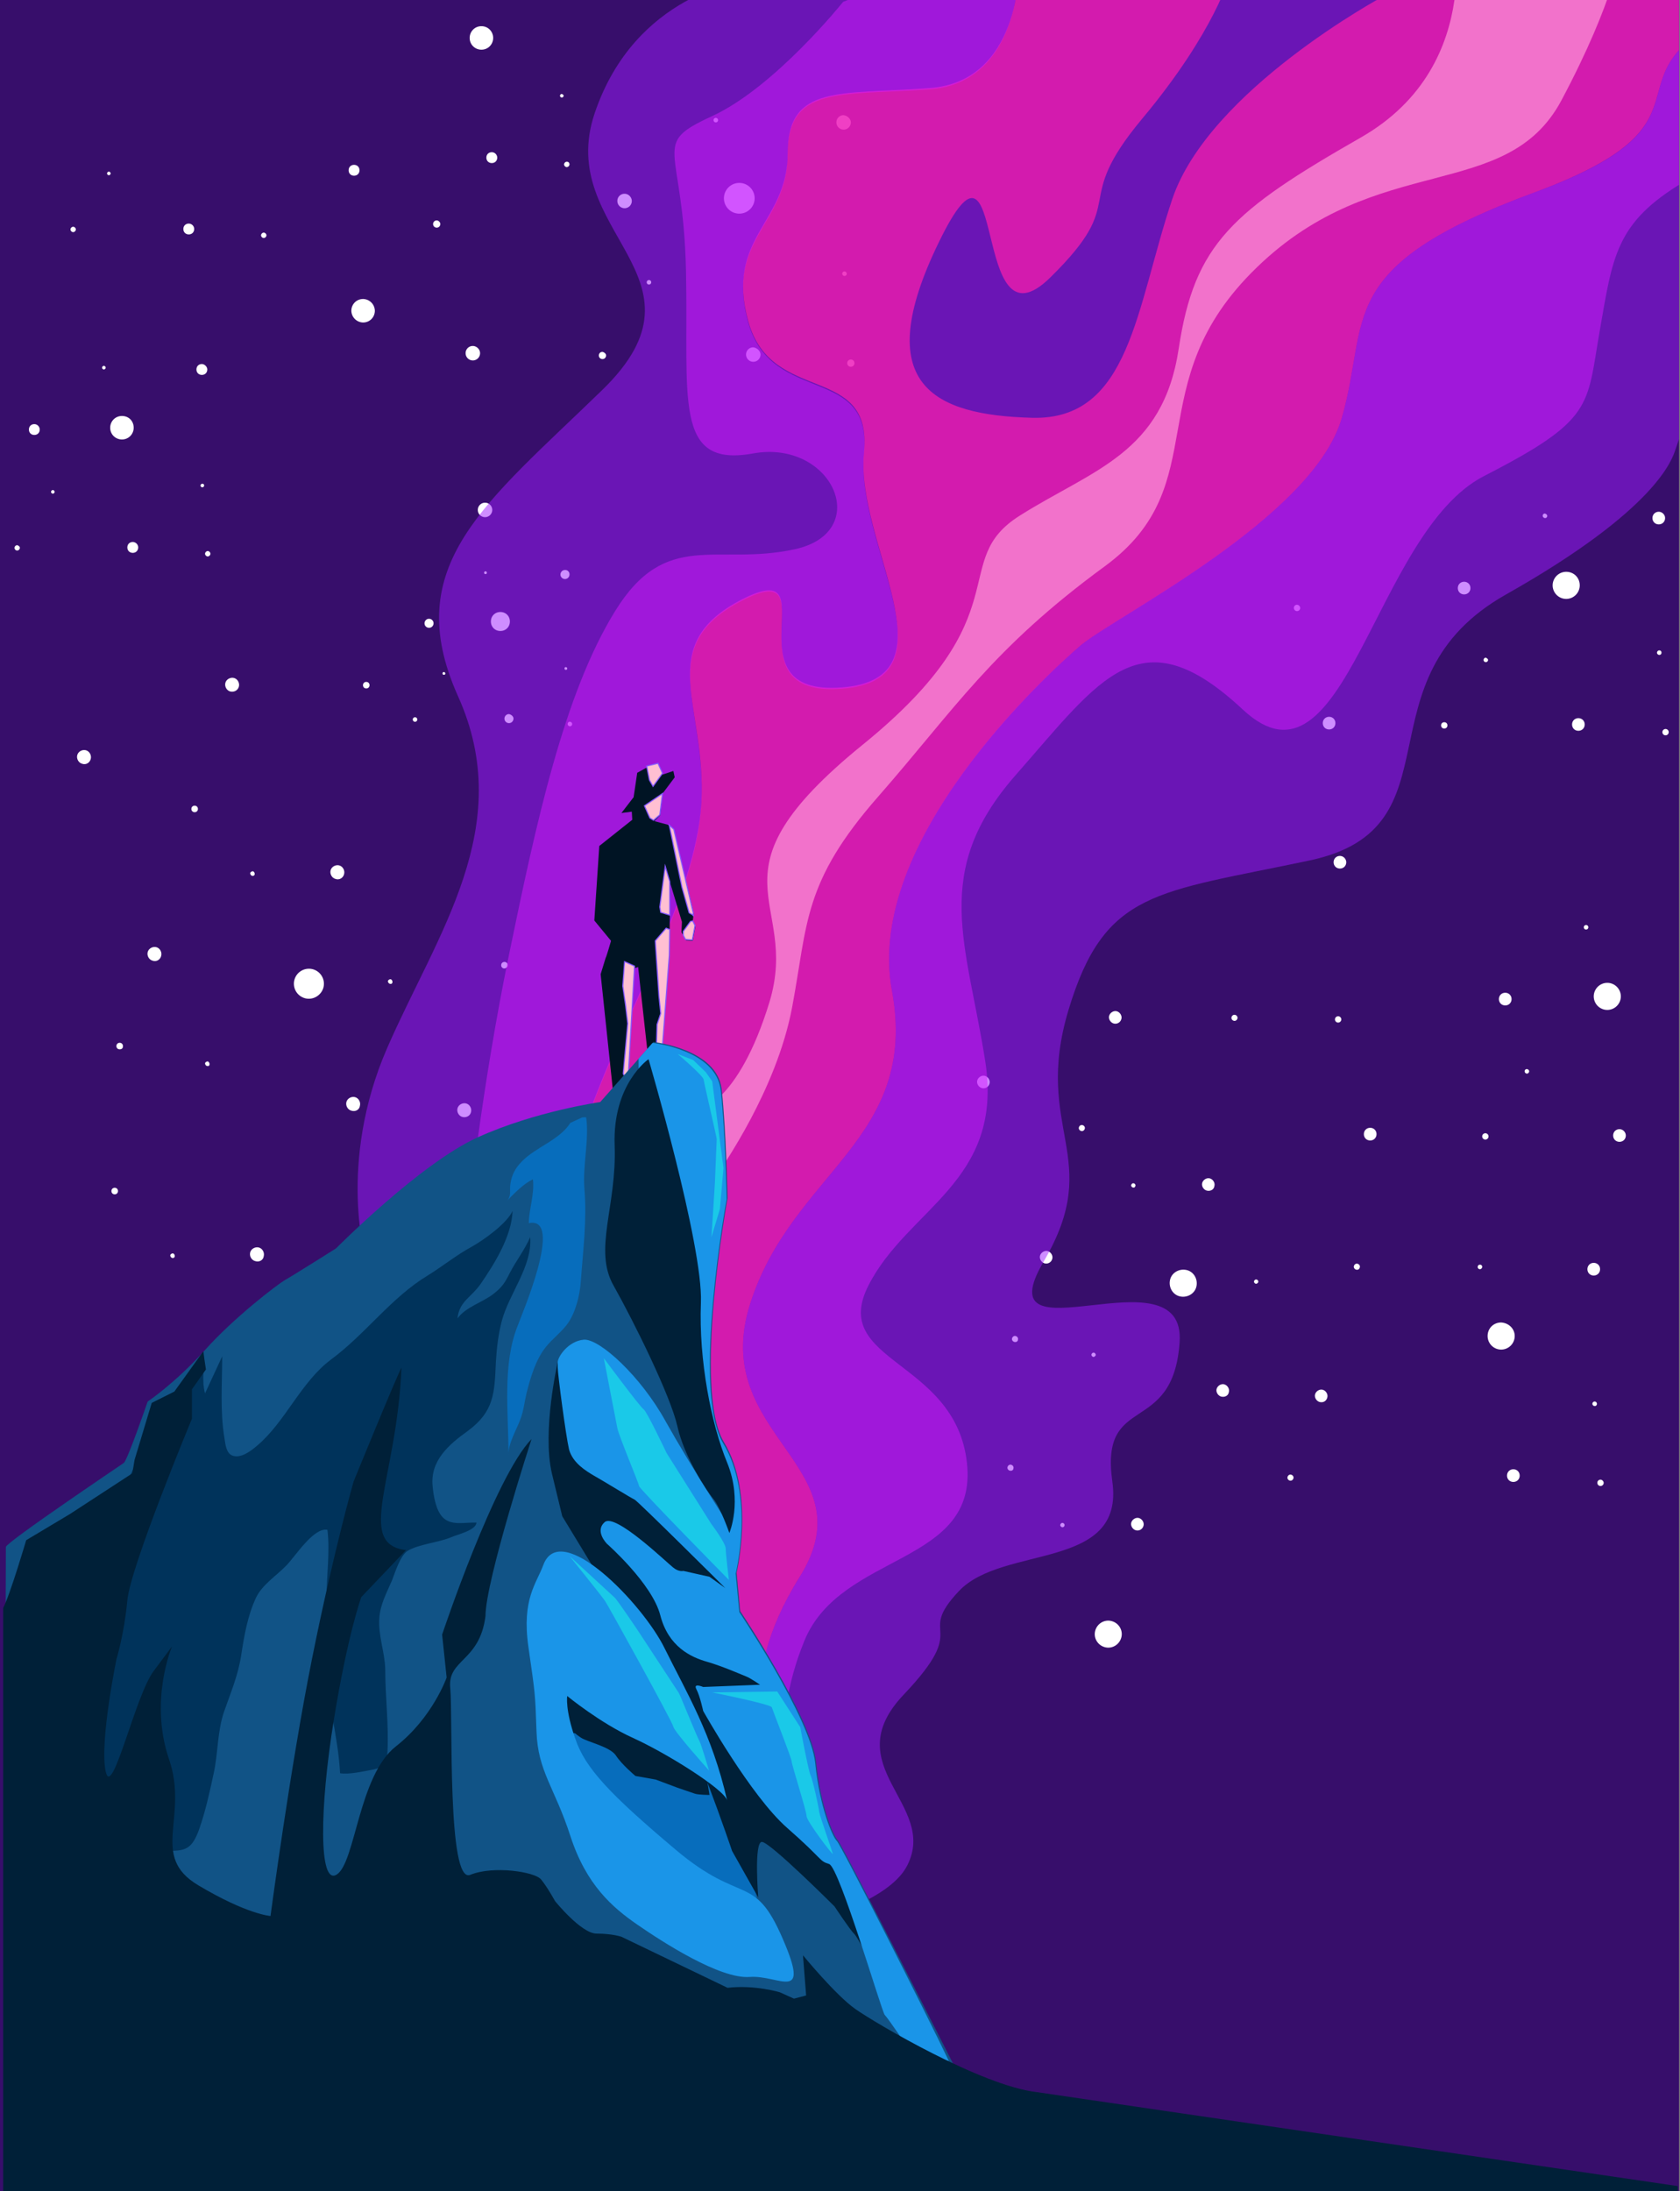 <svg xmlns="http://www.w3.org/2000/svg" xmlns:xlink="http://www.w3.org/1999/xlink" viewBox="0 0 372 485.1" xmlns:v="https://vecta.io/nano"><rect x="0" y="0" width="372" height="485.1" fill="#808080" stroke="none"/><defs><path id="A" d="M371.8 485.1H0V0h371.8v485.1z"/><path id="B" d="M43 50.7c0 .7-.5 1.2-1.2 1.2s-1.2-.5-1.2-1.2.5-1.2 1.2-1.2c.6 0 1.2.5 1.2 1.2z"/><path id="C" d="M59 52.1a.65.65 0 0 1-.6.6.65.65 0 0 1-.6-.6.65.65 0 0 1 .6-.6.65.65 0 0 1 .6.6z"/><path id="D" d="M24.5 38.4c0 .2-.2.4-.4.4s-.4-.2-.4-.4.2-.4.4-.4.4.2.4.4z"/><path id="E" d="M8.8 95.1c0 .7-.5 1.2-1.2 1.2s-1.2-.5-1.2-1.2.5-1.2 1.2-1.2 1.2.6 1.2 1.2z"/><path id="F" d="M188.4 27.1a1.58 1.58 0 1 1-3.2 0 1.58 1.58 0 0 1 1.6-1.6c.8.1 1.6.8 1.6 1.6z"/><path id="G" d="M144.2 62.5a.47.47 0 1 1-1 0 .47.47 0 1 1 1 0z"/><path id="H" d="M74.3 194.6c-.8-.2-1.3-1.1-1.1-1.9s1.1-1.3 1.9-1.1 1.3 1.1 1.1 1.9c-.2.9-1.1 1.4-1.9 1.1z"/><path id="I" d="M77.8 245.9c-.8-.2-1.3-1.1-1.1-1.9s1.1-1.3 1.9-1.1 1.3 1.1 1.1 1.9c-.1.9-1 1.4-1.9 1.1z"/><path id="J" d="M45.8 236c-.3-.1-.4-.4-.4-.6.1-.3.4-.4.6-.4.3.1.4.4.4.6 0 .4-.3.5-.6.4z"/><path id="K" d="M42.9 179.8c-.4-.1-.6-.5-.5-.9s.5-.6.9-.5.6.5.5.9-.5.6-.9.5z"/><path id="L" d="M55.8 193.9c-.3-.1-.4-.4-.4-.6.1-.3.4-.4.6-.4.3.1.4.4.4.6 0 .3-.3.5-.6.4z"/><path id="M" d="M325.6 130.2c0 .8-.6 1.4-1.4 1.4s-1.4-.6-1.4-1.4.6-1.4 1.4-1.4 1.4.6 1.4 1.4z"/><path id="N" d="M298.1 190.9c0 .8-.6 1.4-1.4 1.4s-1.4-.6-1.4-1.4.6-1.4 1.4-1.4 1.4.7 1.4 1.4z"/><path id="O" d="M369.5 162.1a.68.68 0 1 1-1.4 0 .68.68 0 1 1 1.4 0z"/><path id="P" d="M287.9 134.6a.68.68 0 1 1-1.4 0 .68.68 0 0 1 .7-.7c.4 0 .7.4.7.7z"/><path id="Q" d="M267.2 263.6c-.7-.2-1.2-1-1-1.7s1-1.2 1.7-1 1.2 1 1 1.7c-.1.8-.9 1.2-1.7 1z"/><path id="R" d="M246.6 226.6c-.7-.2-1.2-1-1-1.7s1-1.2 1.7-1 1.2 1 1 1.7a1.37 1.37 0 0 1-1.7 1z"/><path id="S" d="M242 300.4c-.2-.1-.4-.3-.3-.6.1-.2.3-.4.6-.3.2.1.4.3.3.6-.1.2-.4.4-.6.3z"/><path id="T" d="M224.6 297.1c-.4-.1-.6-.5-.5-.8.1-.4.5-.6.8-.5.4.1.6.5.5.8 0 .4-.4.6-.8.5z"/><path id="U" d="M239.4 250.4c-.4-.1-.6-.5-.5-.8.1-.4.5-.6.8-.5.4.1.6.5.5.8-.1.4-.5.6-.8.5z"/></defs><clipPath id="V"><use xlink:href="#A"/></clipPath><g clip-path="url(#V)"><path d="M0 0h371.8v563.5H0z" fill="#370e6b"/><g fill="#fff"><use xlink:href="#B"/><use xlink:href="#C"/><path d="M16.8 50.8a.65.65 0 0 1-.6.6.65.65 0 0 1-.6-.6.65.65 0 0 1 .6-.6.65.65 0 0 1 .6.6z"/><use xlink:href="#D"/><use xlink:href="#E"/><path d="M45.9 81.8c0 .7-.5 1.2-1.2 1.2s-1.2-.5-1.2-1.2.5-1.2 1.2-1.2c.6 0 1.2.6 1.2 1.2zm-15.3 39.4c0 .7-.5 1.2-1.2 1.2s-1.2-.5-1.2-1.2.5-1.2 1.2-1.2c.6 0 1.2.5 1.2 1.2zm14.6-13.7c0 .2-.2.4-.4.4s-.4-.2-.4-.4.2-.4.4-.4c.3 0 .4.2.4.4zm1.4 15.1a.65.65 0 0 1-.6.6.65.65 0 0 1-.6-.6.65.65 0 0 1 .6-.6.65.65 0 0 1 .6.6zm-42.2-1.3a.65.65 0 0 1-.6.6.65.65 0 0 1-.6-.6.65.65 0 0 1 .6-.6c.3.1.6.3.6.6zm7.7-12.4c0 .2-.2.4-.4.4s-.4-.2-.4-.4.2-.4.4-.4.4.2.4.4zm11.3-27.5c0 .2-.2.4-.4.4s-.4-.2-.4-.4.2-.4.4-.4.4.2.4.4zm6.2 13.3c0 1.4-1.1 2.6-2.6 2.6-1.4 0-2.6-1.1-2.6-2.6 0-1.4 1.1-2.6 2.6-2.6s2.6 1.1 2.6 2.6zM83 68.8c0 1.4-1.1 2.6-2.6 2.6a2.65 2.65 0 0 1-2.6-2.6c0-1.4 1.1-2.6 2.6-2.6a2.65 2.65 0 0 1 2.6 2.6zm56.9-24.3a1.6 1.6 0 1 1-3.2 0 1.58 1.58 0 0 1 1.6-1.6c.9 0 1.6.8 1.6 1.6zm-33.6 33.7a1.6 1.6 0 1 1-3.2 0 1.58 1.58 0 0 1 1.6-1.6c.8 0 1.6.7 1.6 1.6z"/><use xlink:href="#F"/><path d="M168.4 78.5a1.6 1.6 0 1 1-3.2 0 1.58 1.58 0 0 1 1.6-1.6c.8.1 1.6.8 1.6 1.6zM109 112.9a1.6 1.6 0 1 1-3.2 0 1.6 1.6 0 1 1 3.2 0zm78.5-52.3a.5.5 0 1 1-1 0 .47.47 0 0 1 .5-.5c.3 0 .5.3.5.5zm1.7 19.8c0 .4-.3.8-.8.8-.4 0-.8-.3-.8-.8 0-.4.3-.8.8-.8s.8.4.8.8zm-55-1.7c0 .4-.3.8-.8.8-.4 0-.8-.3-.8-.8 0-.4.3-.8.8-.8.4.1.8.4.8.8zM97.5 49.6c0 .4-.3.8-.8.8-.4 0-.8-.3-.8-.8 0-.4.3-.8.8-.8.4 0 .8.4.8.8z"/><use xlink:href="#G"/><path d="M159 26.6a.5.5 0 1 1-1 0 .5.5 0 1 1 1 0zm8.1 17.3a3.4 3.4 0 1 1-6.8 0 3.4 3.4 0 1 1 6.8 0z"/><use xlink:href="#H"/><path d="M51 153.1c-.8-.2-1.3-1.1-1.1-1.9s1.1-1.3 1.9-1.1 1.3 1.1 1.1 1.9-1 1.3-1.9 1.1z"/><use xlink:href="#I"/><path d="M18.2 169.1c-.8-.2-1.3-1.1-1.1-1.9s1.1-1.3 1.9-1.1 1.3 1.1 1.1 1.9c-.2.9-1.1 1.4-1.9 1.1zm15.6 43.6c-.8-.2-1.3-1.1-1.1-1.9s1.1-1.3 1.9-1.1 1.3 1.1 1.1 1.9c-.2.9-1.1 1.4-1.9 1.1z"/><use xlink:href="#J"/><path d="M26.3 232.3c-.4-.1-.6-.5-.5-.9s.5-.6.9-.5.6.5.5.9c0 .4-.5.6-.9.5z"/><use xlink:href="#K"/><path d="M102.4 247.3c-.8-.2-1.3-1.1-1.1-1.9s1.1-1.3 1.9-1.1 1.3 1.1 1.1 1.9c-.2.9-1.1 1.3-1.9 1.1zm-7.5 19.6c-.4-.1-.6-.5-.5-.9s.5-.6.9-.5.6.5.5.9-.5.6-.9.5zm16.6-52.5c-.4-.1-.6-.5-.5-.9s.5-.6.9-.5.6.5.5.9c-.1.3-.5.6-.9.5zm-30.6-62c-.4-.1-.6-.5-.5-.9s.5-.6.9-.5.6.5.5.9-.5.6-.9.5z"/><use xlink:href="#L"/><path d="M56.5 279.2c-.8-.2-1.3-1.1-1.1-1.9s1.1-1.3 1.9-1.1 1.3 1.1 1.1 1.9c-.1.9-1 1.4-1.9 1.1zm-31.3-14.8c-.4-.1-.6-.5-.5-.9s.5-.6.9-.5.6.5.5.9-.5.6-.9.5zm12.9 14.1c-.3-.1-.4-.4-.4-.6.1-.3.4-.4.6-.4.3.1.4.4.4.6 0 .3-.3.5-.6.4zm48.2-60.7c-.3-.1-.4-.4-.4-.6.1-.3.4-.4.6-.4.3.1.4.4.4.6 0 .4-.3.5-.6.4zM67.5 221a3.33 3.33 0 0 1-2.3-4.1 3.33 3.33 0 0 1 4.1-2.3 3.33 3.33 0 0 1 2.3 4.1c-.5 1.7-2.3 2.8-4.1 2.3zm-18.6 87.3c-1.8-.4-2.9-2.3-2.4-4.1.4-1.8 2.3-2.9 4.1-2.4 1.8.4 2.9 2.3 2.4 4.1s-2.3 2.9-4.1 2.4z"/><use xlink:href="#M"/><path d="M295.7 160.1c0 .8-.6 1.4-1.4 1.4s-1.4-.6-1.4-1.4.6-1.4 1.4-1.4 1.4.6 1.4 1.4zm73-45.4c0 .8-.6 1.4-1.4 1.4s-1.4-.6-1.4-1.4.6-1.4 1.4-1.4c.7 0 1.4.6 1.4 1.4zm-17.8 45.7c0 .8-.6 1.4-1.4 1.4s-1.4-.6-1.4-1.4.6-1.4 1.4-1.4 1.4.6 1.4 1.4z"/><use xlink:href="#N"/><path d="M367.9 144.5a.47.47 0 0 1-.5.5c-.2 0-.5-.2-.5-.5 0-.2.2-.5.5-.5a.47.47 0 0 1 .5.5z"/><use xlink:href="#O"/><circle cx="319.8" cy="160.6" r=".7"/><use xlink:href="#P"/><path d="M329.5 146.1a.5.5 0 1 1-1 0c0-.2.2-.5.5-.5.2.1.5.3.5.5zm13.1-31.9a.47.47 0 0 1-.5.5c-.2 0-.5-.2-.5-.5a.47.47 0 0 1 .5-.5c.3.1.5.3.5.5zm7.2 15.4a3.01 3.01 0 0 1-3 3 3.01 3.01 0 0 1-3-3 3.01 3.01 0 0 1 3-3c1.7 0 3 1.3 3 3zm-15.1 91.6c0 .8-.6 1.4-1.4 1.4s-1.4-.6-1.4-1.4.6-1.4 1.4-1.4 1.4.6 1.4 1.4zm-29.9 29.9c0 .8-.6 1.4-1.4 1.4s-1.4-.6-1.4-1.4.6-1.4 1.4-1.4 1.4.6 1.4 1.4zm73-45.3c0 .8-.6 1.4-1.4 1.4s-1.4-.6-1.4-1.4.6-1.4 1.4-1.4 1.4.6 1.4 1.4zM360 251.4c0 .8-.6 1.4-1.4 1.4s-1.4-.6-1.4-1.4.6-1.4 1.4-1.4 1.4.7 1.4 1.4zm17-15.9c0 .2-.2.5-.5.5a.5.5 0 1 1 0-1c.3.1.5.3.5.5zm1.6 17.6a.7.7 0 1 1-1.4 0 .7.7 0 1 1 1.4 0zm-49-1.5a.7.7 0 1 1-1.4 0 .7.7 0 1 1 1.4 0zM297 225.7a.7.7 0 1 1-1.4 0 .7.7 0 1 1 1.4 0zm41.6 11.5c0 .2-.2.5-.5.5-.2 0-.5-.2-.5-.5a.47.47 0 0 1 .5-.5c.2 0 .5.2.5.5z"/><circle cx="351.2" cy="205.3" r=".5"/><path d="M358.9 220.6a3.01 3.01 0 0 1-3 3 3.01 3.01 0 0 1-3-3 3.01 3.01 0 0 1 3-3 3.01 3.01 0 0 1 3 3zm-4.6 60.4c0 .8-.6 1.4-1.4 1.4s-1.4-.6-1.4-1.4.6-1.4 1.4-1.4 1.4.6 1.4 1.4zm-17.8 45.7c0 .8-.6 1.4-1.4 1.4s-1.4-.6-1.4-1.4.6-1.4 1.4-1.4 1.4.6 1.4 1.4zm17.1-15.9a.47.47 0 0 1-.5.5c-.2 0-.5-.2-.5-.5a.5.5 0 1 1 1 0zm1.5 17.5a.7.7 0 1 1-1.4 0 .68.68 0 0 1 .7-.7c.4 0 .7.4.7.7zm-26.9-47.8c0 .2-.2.5-.5.5a.5.5 0 1 1 0-1 .47.47 0 0 1 .5.5zm7.2 15.3a3.01 3.01 0 0 1-3 3 3.01 3.01 0 0 1-3-3c0-1.7 1.3-3 3-3 1.7.1 3 1.4 3 3z"/><use xlink:href="#Q"/><use xlink:href="#R"/><path d="M270.4 309.2c-.7-.2-1.2-1-1-1.7s1-1.2 1.7-1 1.2 1 1 1.7c-.1.8-.9 1.2-1.7 1zm-53-68.3c-.7-.2-1.2-1-1-1.7s1-1.2 1.7-1 1.2 1 1 1.7a1.37 1.37 0 0 1-1.7 1zm13.9 38.8c-.7-.2-1.2-1-1-1.7s1-1.2 1.7-1 1.2 1 1 1.7a1.37 1.37 0 0 1-1.7 1z"/><use xlink:href="#S"/><use xlink:href="#T"/><use xlink:href="#U"/><path d="M292.2 310.4c-.7-.2-1.2-1-1-1.7s1-1.2 1.7-1 1.2 1 1 1.7c-.2.8-.9 1.2-1.7 1zm-6.6 17.4c-.4-.1-.6-.5-.5-.8.1-.4.5-.6.8-.5.4.1.6.5.5.8-.1.4-.5.6-.8.5zm14.7-46.7c-.4-.1-.6-.5-.5-.8.1-.4.5-.6.8-.5.4.1.6.5.5.8-.1.4-.4.6-.8.5zM273.2 226c-.4-.1-.6-.5-.5-.8.1-.4.5-.6.8-.5.4.1.6.5.5.8-.1.4-.5.6-.8.5zm-22.4 36.9c-.2-.1-.4-.3-.3-.6.1-.2.3-.4.6-.3.2.1.4.3.3.6s-.3.4-.6.3zm.7 75.9c-.7-.2-1.2-1-1-1.7s1-1.2 1.7-1 1.2 1 1 1.7a1.37 1.37 0 0 1-1.7 1zm-27.9-13.2c-.4-.1-.6-.5-.5-.8.1-.4.5-.6.8-.5.4.1.6.5.5.8 0 .4-.4.6-.8.5zm11.5 12.5c-.2-.1-.4-.3-.3-.6.1-.2.3-.4.6-.3.2.1.4.3.3.6s-.4.4-.6.3zm42.9-53.9c-.2-.1-.4-.3-.3-.6.1-.2.3-.4.6-.3.2.1.4.3.3.6-.1.2-.4.4-.6.3zm-16.8 2.8c-1.6-.4-2.5-2.1-2.1-3.7s2.1-2.5 3.7-2.1 2.5 2.1 2.1 3.7-2.1 2.5-3.7 2.1zm-16.5 77.7c-1.6-.4-2.6-2-2.2-3.6s2-2.6 3.6-2.2 2.6 2 2.2 3.6-2 2.6-3.6 2.2zM125.5-4.4c0 .7-.5 1.2-1.2 1.2s-1.2-.5-1.2-1.2.5-1.2 1.2-1.2c.6 0 1.2.5 1.2 1.2zm-15.4 39.3c0 .7-.5 1.2-1.2 1.2s-1.2-.5-1.2-1.2.5-1.2 1.2-1.2 1.2.6 1.2 1.2zm-30.5 2.8c0 .7-.5 1.2-1.2 1.2s-1.2-.5-1.2-1.2.5-1.2 1.2-1.2 1.2.5 1.2 1.2zm45.2-16.5c0 .2-.2.4-.4.4s-.4-.2-.4-.4.2-.4.4-.4c.2.1.4.2.4.4zm1.3 15.2a.65.65 0 0 1-.6.6.65.65 0 0 1-.6-.6.65.65 0 0 1 .6-.6c.4 0 .6.3.6.6zM103-4.8c0 .2-.2.4-.4.4s-.4-.2-.4-.4.2-.4.4-.4.4.2.4.4zm6.2 13.2c0 1.4-1.1 2.6-2.6 2.6-1.4 0-2.6-1.1-2.6-2.6 0-1.4 1.1-2.6 2.6-2.6s2.6 1.2 2.6 2.6zM96 138c0 .5-.4 1-1 1-.5 0-1-.4-1-1 0-.5.4-1 1-1 .5 0 1 .4 1 1zm30.1-10.8c0 .5-.4 1-1 1-.5 0-1-.4-1-1 0-.5.4-1 1-1a.94.94 0 0 1 1 1zm-12.4 31.9c0 .5-.4 1-1 1-.5 0-1-.4-1-1 0-.5.4-1 1-1 .5.1 1 .5 1 1zm11.9-11.1c0 .2-.1.3-.3.3s-.3-.1-.3-.3.1-.3.3-.3c.1 0 .3.1.3.3zm1.1 12.3a.5.5 0 1 1-1 0 .47.47 0 0 1 .5-.5c.2 0 .5.2.5.5zm-34.3-1a.5.5 0 1 1-1 0 .5.5 0 1 1 1 0zm6.2-10.2c0 .2-.1.3-.3.3s-.3-.1-.3-.3.1-.3.3-.3.3.2.3.3zm9.2-22.3c0 .2-.1.3-.3.3s-.3-.1-.3-.3.1-.3.3-.3.3.1.3.3zm5.1 10.8c0 1.2-.9 2.1-2.1 2.1s-2.1-.9-2.1-2.1.9-2.1 2.1-2.1 2.1.9 2.1 2.1z"/></g><path d="M200.9 413c6.9-13.6-15.9-21.9-.8-37.8s2.5-12.6 12.2-22.9c9.7-10.4 36.8-4.4 34-24.3s13.4-9.7 14.9-30.8-43.7 5.2-30.1-17.9-2.5-29.1 5.5-55.7 19.4-25.9 53.4-33.1 10-40 43.5-58.9 36.8-30 37.5-32.1c.7-2.2 9.7-27 10-27.6.3-.7 17.1-70.3 17.2-71.3.2-1-117.9-27.3-118.4-27.3s-48 1.8-48 1.8l-67 20.6S140.7-1.5 131.7 25s27.5 36.2 1.7 61.3-45 38.8-32 67.8c13.1 29-4.7 52.7-15.7 78s-4.9 47.2-4.2 47.5 67.5 152 68.1 152c.7-.2 44.4-5 51.3-18.6z" opacity=".5" fill="#9e1cff"/><path d="M171.3 387.4s-9.6-13.7 5.8-38.3c15.4-24.7-20.3-31.1-11-60.4s37.5-36.3 31.4-69.4 34.3-70 41.8-76.4c7.6-6.4 51.4-28.2 57.8-50.3s-2.3-33.4 42.7-50S351.1 16.5 388 1.1s-3.8-22.9-3.8-22.9l-68-1.7L306.1-.7S267.8 19.9 259.6 44c-8.1 24.1-9.3 49.1-31.1 48.5s-36-7.3-20.6-38.9c15.4-31.7 6.7 25.6 24.7 7.8 18-17.7 4.1-15.7 20.3-35.1 16.3-19.5 19.5-32 19.5-32l-46.8-1.2s.3 25-19.8 26.4c-20 1.5-31.4-.9-31.4 14.5s-13.9 18.6-8.7 37.2 27.6 9 25.6 29 20.9 50-4.9 52c-25.9 2-2.3-29.6-22.1-19.5-19.8 10.2-7.8 23.5-9 45s-18.3 48.2-26.7 74.1-1.5 60.7-1.5 60.7l44.2 74.9z" opacity=".7" fill="#ff1fac"/><path d="M388 1.1c-36.9 15.4-3.2 25-48.2 41.5-45 16.6-36.3 27.9-42.7 50s-50.3 43.9-57.8 50.3c-7.6 6.4-47.9 43.3-41.8 76.4s-22.1 40.1-31.4 69.4 26.4 35.7 11 60.4c-13.3 21.3-8 34.4-6.3 37.6l.5.8s-.2-.3-.5-.8l-43.7-73.9s-7-34.9 1.5-60.7c8.4-25.9 25.6-52.6 26.7-74.1 1.2-21.5-10.7-34.9 9-45 19.8-10.2-3.8 21.5 22.1 19.5s2.9-32 4.9-52-20.3-10.5-25.6-29c-5.2-18.6 8.7-21.8 8.7-37.2s11.3-13.1 31.4-14.5c16.6-1.2 19.2-18.5 19.7-24.4l-15.6-4-23.2 9s-15.1 18.9-29 25.3-6.4 6.1-5.8 34.3-2.9 43.6 14.8 40.4 26.7 17.4 9.3 21.2-28.5-4.6-39.8 13.7-17.4 46.5-23.5 76.1-9 57.5-9 57.5l33.4 98.8 38.1 29.6s-5.2-14.2 2.9-34 38.6-16.6 36-39.5-30.5-22.1-21.8-39.2 29.9-22.9 25.9-49.4c-4.1-26.4-12.2-42.1 6.7-63.6s27.6-35.7 50.3-14.5 29-39.2 53.4-51.7 22.7-15.4 25.6-32 3.5-24.1 18.6-33.1 14.8-11.3 16-16.8c.7-3.2.5-13.9.2-22.4-.5-.3-.7-.2-1 0z" opacity=".5" fill="#d61dff"/><path d="M159.4 259.3c.3-.9 12.5-17.7 16-36.3s2.3-27.6 19.2-46.8c16.8-19.2 25-32.5 50-50.8s7-40.4 33.7-66.2C305 33.3 333.5 45 345.7 22.3 357.8-.4 359-11.4 359-11.4l-21-1.8-16.6-4.9s8.4 32.2-20 48.5c-28.5 16.3-36.9 23.5-40.4 46.8-3.5 23.2-18.9 26.7-35.1 36.9-16.3 10.2.9 21.8-34.9 50.8-35.7 29-13.7 34-20.6 56.9-7 22.9-16 24.1-16 24.1l5 13.4z" opacity=".7" fill="#ff97d8"/><path d="M146.7 175.7l-.5 4.8-1.3 1.3 3 .8 1.3 1.2 4.4 18.4-.2 1.7.6 1.2-.6 3.2-1.5-.1-1-1.8.1-2.3-2.6-8.6-.1 8.8-.1 7.5-1.8 22.9-2.8.2-2.3-20.8-.9.3-1.3 24.5-3.1 5.2-3-28.4 1.1-3.6c.2-.3 1.2-3.8 1.2-3.8l-3.7-4.5 1.1-16.5 7.3-5.8-.1-1.8-2.3.3 2.7-3.5.8-5.4 1.8-1 1.4-.6 1.2-.4 1.2 2.4 2.4-.8.3 1.4-2.7 3.6z" fill="#001424"/><g fill="#ffbfd2" stroke="#8557ff" stroke-width=".244" stroke-miterlimit="10"><path d="M145.7 169l1 2.2-2.1 2.9-.8-1.4-.6-3.1zm1 6.7l-4 2.7 1.2 2.7.8.5 1.4-1.2zm5.9 26.4l.7.4.2.2v-.6l-4.3-18.5-1-.9h0l2.8 13.7zm.7 6l.6-3.2-.5-1-.5.1-1.6 2.2v.9l.5.9 1.5.1zm-7.2-7.3l.2 1.2 2 .6v-7.4l-1-3.4zm2.1 10.7l.1-5.7-.8-.3-2.4 2.8.8 12.1.4 4-.8 2.4-.2 6.8c0 .1.2.4.3.6l.9-.1 1.7-22.6zm-7.7 2.4l-2.2-1-.4 5.4.6 4.1.5 4.2-1 11.1.7 1.4.4-.6 1.4-24.6z"/></g><path d="M1.3 342.5c0-1 25.4-18.1 26.1-18.6.8-.5 5.3-13.6 5.3-13.6s6-4 12.6-11.3c6.5-7.3 16.1-14.6 17.8-15.6 1.8-1 11.3-7 11.3-7s18.6-18.8 31.4-24.6 27.1-7.8 27.1-7.8l11.8-13.3s14.1 1.5 15.1 10.5 1.3 24.1 1.3 24.1-7.8 42.4-.8 54 2.8 28.9 2.8 28.9l.8 8.5s15.8 23.6 16.8 33.4 3.8 16.3 4.8 17.3 26.4 51.2 26.4 51.2L.9 479.4l.4-136.9z" fill="#115386"/><path d="M156.2 388.7s9.5 17.1 11.6 33.4c-25.4-10.8-49-28.6-46.2-51.7 12.2 3 34.6 18.3 34.6 18.3z" fill="#076dbc"/><g fill="#002038"><path d="M123 376.2s3 7.5 3.8 7.5.3 0 1.8 1 6.5 2 7.8 4 4.3 4.5 4.3 4.5l4.5.8 4.8 1.8 3.8 1.3c.8.3 3.3.3 3.3.3l-.8-5-30.4-20.6-2.9 4.4z"/><path d="M129.3 303.1l-5.8-1.5s-3.5 15.1-1.3 24.6l2.3 9.5 22.3 36.7c6 9.8 15.3 37.4 15.3 37.4l5.8 10.3s-1-12.3.8-12.3 16.1 14.3 16.1 14.3 3.5 5.3 4.3 6c.8.8 3.5 6 3.5 6s-4.3-20.6-13.6-33.4-11.1-26.1-11.1-26.1l3.8-.8s-10.8-16.3-10.5-25.4c.3-8.9-31.9-45.3-31.9-45.3z"/></g><path d="M185.3 407.6c-1-1-3.8-7.5-4.8-17.3s-16.8-33.4-16.8-33.4l-.8-8.5s4.3-17.3-2.8-28.9c-7-11.6.8-54 .8-54s-.3-15.1-1.3-24.1-15.1-10.5-15.1-10.5l-3.1 3.5c0 1.7 0 3.2.1 3.8.3 1.5-1.3 4 .8 7.8 2 3.8 2.3 5 2.3 7s-1 3 0 4.8 4.5 6 4.5 6 1 7 2.3 12.8.3 21.6 2 31.6c1.8 10 5.5 14.8 5.5 14.8l.8 1.5c.8 1.5 1.3 5 1.5 7 .3 2 .3 6.3.3 6.3s-8.5-13.1-14.1-23.1c-5.5-10-14.6-18.3-18.1-18.1-3.5.3-5.8 3.8-5.8 5v.5.7c0 1.5 1.8 15.1 2.5 18.1.8 3 3.8 4.8 5.5 5.8 1.8 1 8.3 5 9 5.3s20.1 19.6 20.1 19.6l-3.5-2.5-5.8-1.3s-1 .3-2.3-.8c-1.3-1-12.8-12.1-15.1-10-2.3 2 .5 4.8.5 4.8s10 8.8 11.8 15.8 6.8 9.3 10.3 10.3 8 3 8.8 3.3 3 1.8 3 1.8l-12.6.5s-2.3-1-1.5.5 1.5 4.8 1.5 4.8 10.5 18.8 18.6 25.9c8 7 7 7.3 9.3 8 2.3.8 11.6 32.6 12.3 33.4.8.8 5.5 7.8 5.5 7.8l8.7 2.4c-5-10.5-23.9-47.9-24.8-48.7z" fill="#1a95e8"/><path d="M49.2 300.3c0 6-.5 12.2.5 18.1.2 1.4.4 3.2 1.6 3.8 1.9.9 4.3-1 5.6-2.1 6.3-5.3 9.7-14.1 16.4-19.1 7.7-5.7 13.3-13.7 21.4-18.6 3.4-2.1 6.3-4.5 9.8-6.4 2.7-1.5 7.8-5.2 9-7.9-.2 5.6-4 11.7-7.1 16.2-2.1 3-4.7 3.8-5.1 7.6 1.8-2.5 5.4-3.5 7.8-5.3 2.1-1.6 2.7-2.6 3.8-4.8 1.4-2.7 3.3-5.1 4.5-7.9.5 6.5-4.7 12.5-6.3 18.6-.8 3.1-1.1 5.9-1.3 9.1-.3 6.9-.4 10.9-6.2 15.2-4.2 3-8.4 6.6-7.8 12.3.2 2.1.7 5.2 2.2 6.8 1.9 2 4.9 1.1 7.5 1.2-.1 1.7-4.1 2.6-5.5 3.2-2.7 1.2-7.5 1.6-9.8 3.1-1.6 1.1-2.7 4.7-3.4 6.5-1.2 2.8-2.6 5.3-2.8 8.3-.3 3.9 1.2 7.5 1.3 11.3 0 6.2.8 12.2.5 18.3-.1 2.6-.4 3.4-3.3 4-2.2.4-5 1.1-7.2.8-.4-8.1-2.9-16-3-24.3-.1-4.8 0-9.7 0-14.5 0-4.9.8-10.3.2-15.1-3-.6-7 5.7-9 7.8-2.3 2.4-5.4 4.3-6.8 7.2-1.9 4.1-2.6 8.3-3.3 12.8s-2.3 8.2-3.8 12.5c-1.5 4.4-1.3 9.2-2.3 13.7-.9 4.2-1.8 8.3-3.2 12.3-1.6 4.4-3 5-7.8 4.7-2.2-.1-4-.8-6.1-1.2-3.8-.7-7.5-.7-10.9-2.6-1.3-.7-3.7-1.6-4.4-2.9-1.4-2.4-.1-7.4-.3-10-.7-8.3-3.6-16.2-3.6-24.7 0-12.7 11.2-23.4 15.2-35.1 2.7-7.7 6.4-14.3 10.7-21 2.7-4.2 5.2-9.2 8.2-12.9.2 2.9-.5 6.3.3 9.2" fill="#00335b"/><path d="M126.3 248.6c-2.4 3.8-7.7 5.4-10.7 8.5-1.5 1.5-2.3 3-2.6 5.1-.2 1.4.3 2.5-.7 3.6 1.6-1.6 3.6-3.7 5.7-4.7.4 3.3-.9 6.7-.9 9.7 7.9-1.6-1.7 20.5-2.5 22.8-3.4 8.5-2 19.3-2 28.5-.1-2.5 1.8-5.6 2.6-7.8.8-2.1.9-3.8 1.4-5.9.9-3.5 2-7.3 4.2-10.1 1.5-1.9 3.7-3.5 5-5.4 1.7-2.5 2.6-6.2 2.8-9.1.5-7 1.4-13.7.8-20.7-.4-5.1 1.1-10.8.4-15.7-.3-.1-.6 0-.9 0" fill="#076dbc"/><path d="M143.6 234.5s-8 5.5-7.5 19.1-4.8 23.1-.2 31.1c4.5 8 12.6 24.4 14.1 31.1 1.5 6.8 6.5 14.3 8 16.1s3.5 7.5 3.5 7.5 3-7-.5-15.6c-3.5-8.5-6.3-22.6-5.8-35.4.5-12.7-11.6-53.9-11.6-53.9z" fill="#002038"/><path d="M120.3 346.5c-1.5 4.1-4.8 7.5-3.3 18.1 1.5 10.5 1.5 10 1.8 18.8s4 12.3 7.5 23.1 9.3 15.8 14.8 19.6 18.3 12.1 24.9 11.6c6.5-.5 13.6 6 7.3-8.5-6.3-14.6-9-7.3-23.6-19.6s-20.1-18.1-22.3-24.6c-2.3-6.5-1.8-9.5-1.8-9.5s7.3 6 14.6 9.3 20.1 11.3 20.8 13.8c-3.3-14.6-9-23.9-13.8-33.6-4.8-9.9-23.1-28.8-26.9-18.5z" fill="#1a95e8"/><path d="M371.5 484l-141.9-20.8c-12.3-1.4-35.8-15.3-40.2-18.4s-11.6-11.9-11.6-11.9l.7 8.9-2.7.7-3.1-1.4s-5.5-1.7-11.6-1l-23.5-11.3s-2-.7-5.5-.7c-3.4 0-9.2-7.2-9.2-7.2s-1.7-3.1-3.1-4.8-10.6-3.1-15.7-1c-5.1 2-3.8-34.8-4.4-41.3-.7-6.5 6.5-5.8 7.8-16 0-7.8 10.2-39.2 10.2-39.2-8.2 8.5-19.8 43.3-19.8 43.3l1 9.5s-3.1 8.9-11.3 15.3c-8.2 6.5-8.9 25.6-13 28.3s-3.8-15-.7-34.1 6.1-27.3 6.1-27.3l9.9-10.4c-11.3-1.4-2-15.8-1-40.4-1 1.7-10.6 25.2-10.6 25.2s-4.4 15.3-9.2 39.2-9.2 57-9.2 57-5.1-.3-16-6.8-2-15-6.5-28c-4.4-13 .7-24.9.7-24.9L34 370c-4.1 5.5-9.2 28.6-10.6 22.2-1.4-6.5 2.4-24.9 2.4-24.9s1.7-5.5 2.4-13 14.3-40.2 14.3-40.2v-6.5l3.1-4.4-.6-4-6.4 8.9-5 2.5-3.8 12.6-.5 3-13.8 9-9.7 5.8S2.2 353.2.7 356v206.8l371.1.7-.3-79.5z" fill="#002038"/><g fill="#1ac9e8"><path d="M153.5 234.7l2.8 2.7 1.4 2 2.5 19.2-.8 9.1-1.9 6.3c0 .8.8-12.1.8-12.1l.4-9.7c0-.4-2.8-12.4-2.9-13.2s-5.3-5.3-5.7-5.6c-.4-.2 3.4 1.3 3.4 1.3zm-19.8 66s8.1 10.9 8.8 11.3 5.1 9.7 5.1 9.7l9.9 15.7s3.2 4.2 3.2 5.5c0 1.2.7 6.9.7 6.9s-19.9-20.2-19.9-20.8c0-.5-4.4-10.9-4.8-12.8l-3-15.5zm38.4 73.8l5.1 7.9s1.8 9.7 2.3 10.7c.5 1.1 1.8 7 1.9 8.1.2 1.1 2.8 8.4 3 9.2.2.7-5.8-7.2-5.8-8.3s-3.3-11.4-3.3-12.1-4.2-11.3-4.4-12-13.2-3.3-13.2-3.3l14.4-.2zm-46-30l10 9.2c.5.4 5.1 7.2 5.8 8.3l8.4 12.8c.4.7 4 9.7 4.6 10.7.5 1.1 2.1 6.5 2.1 6.5s-7.7-8.6-7.9-9.7-14.3-26.6-15.1-27.8-7.9-10-7.9-10z"/></g></g></svg>